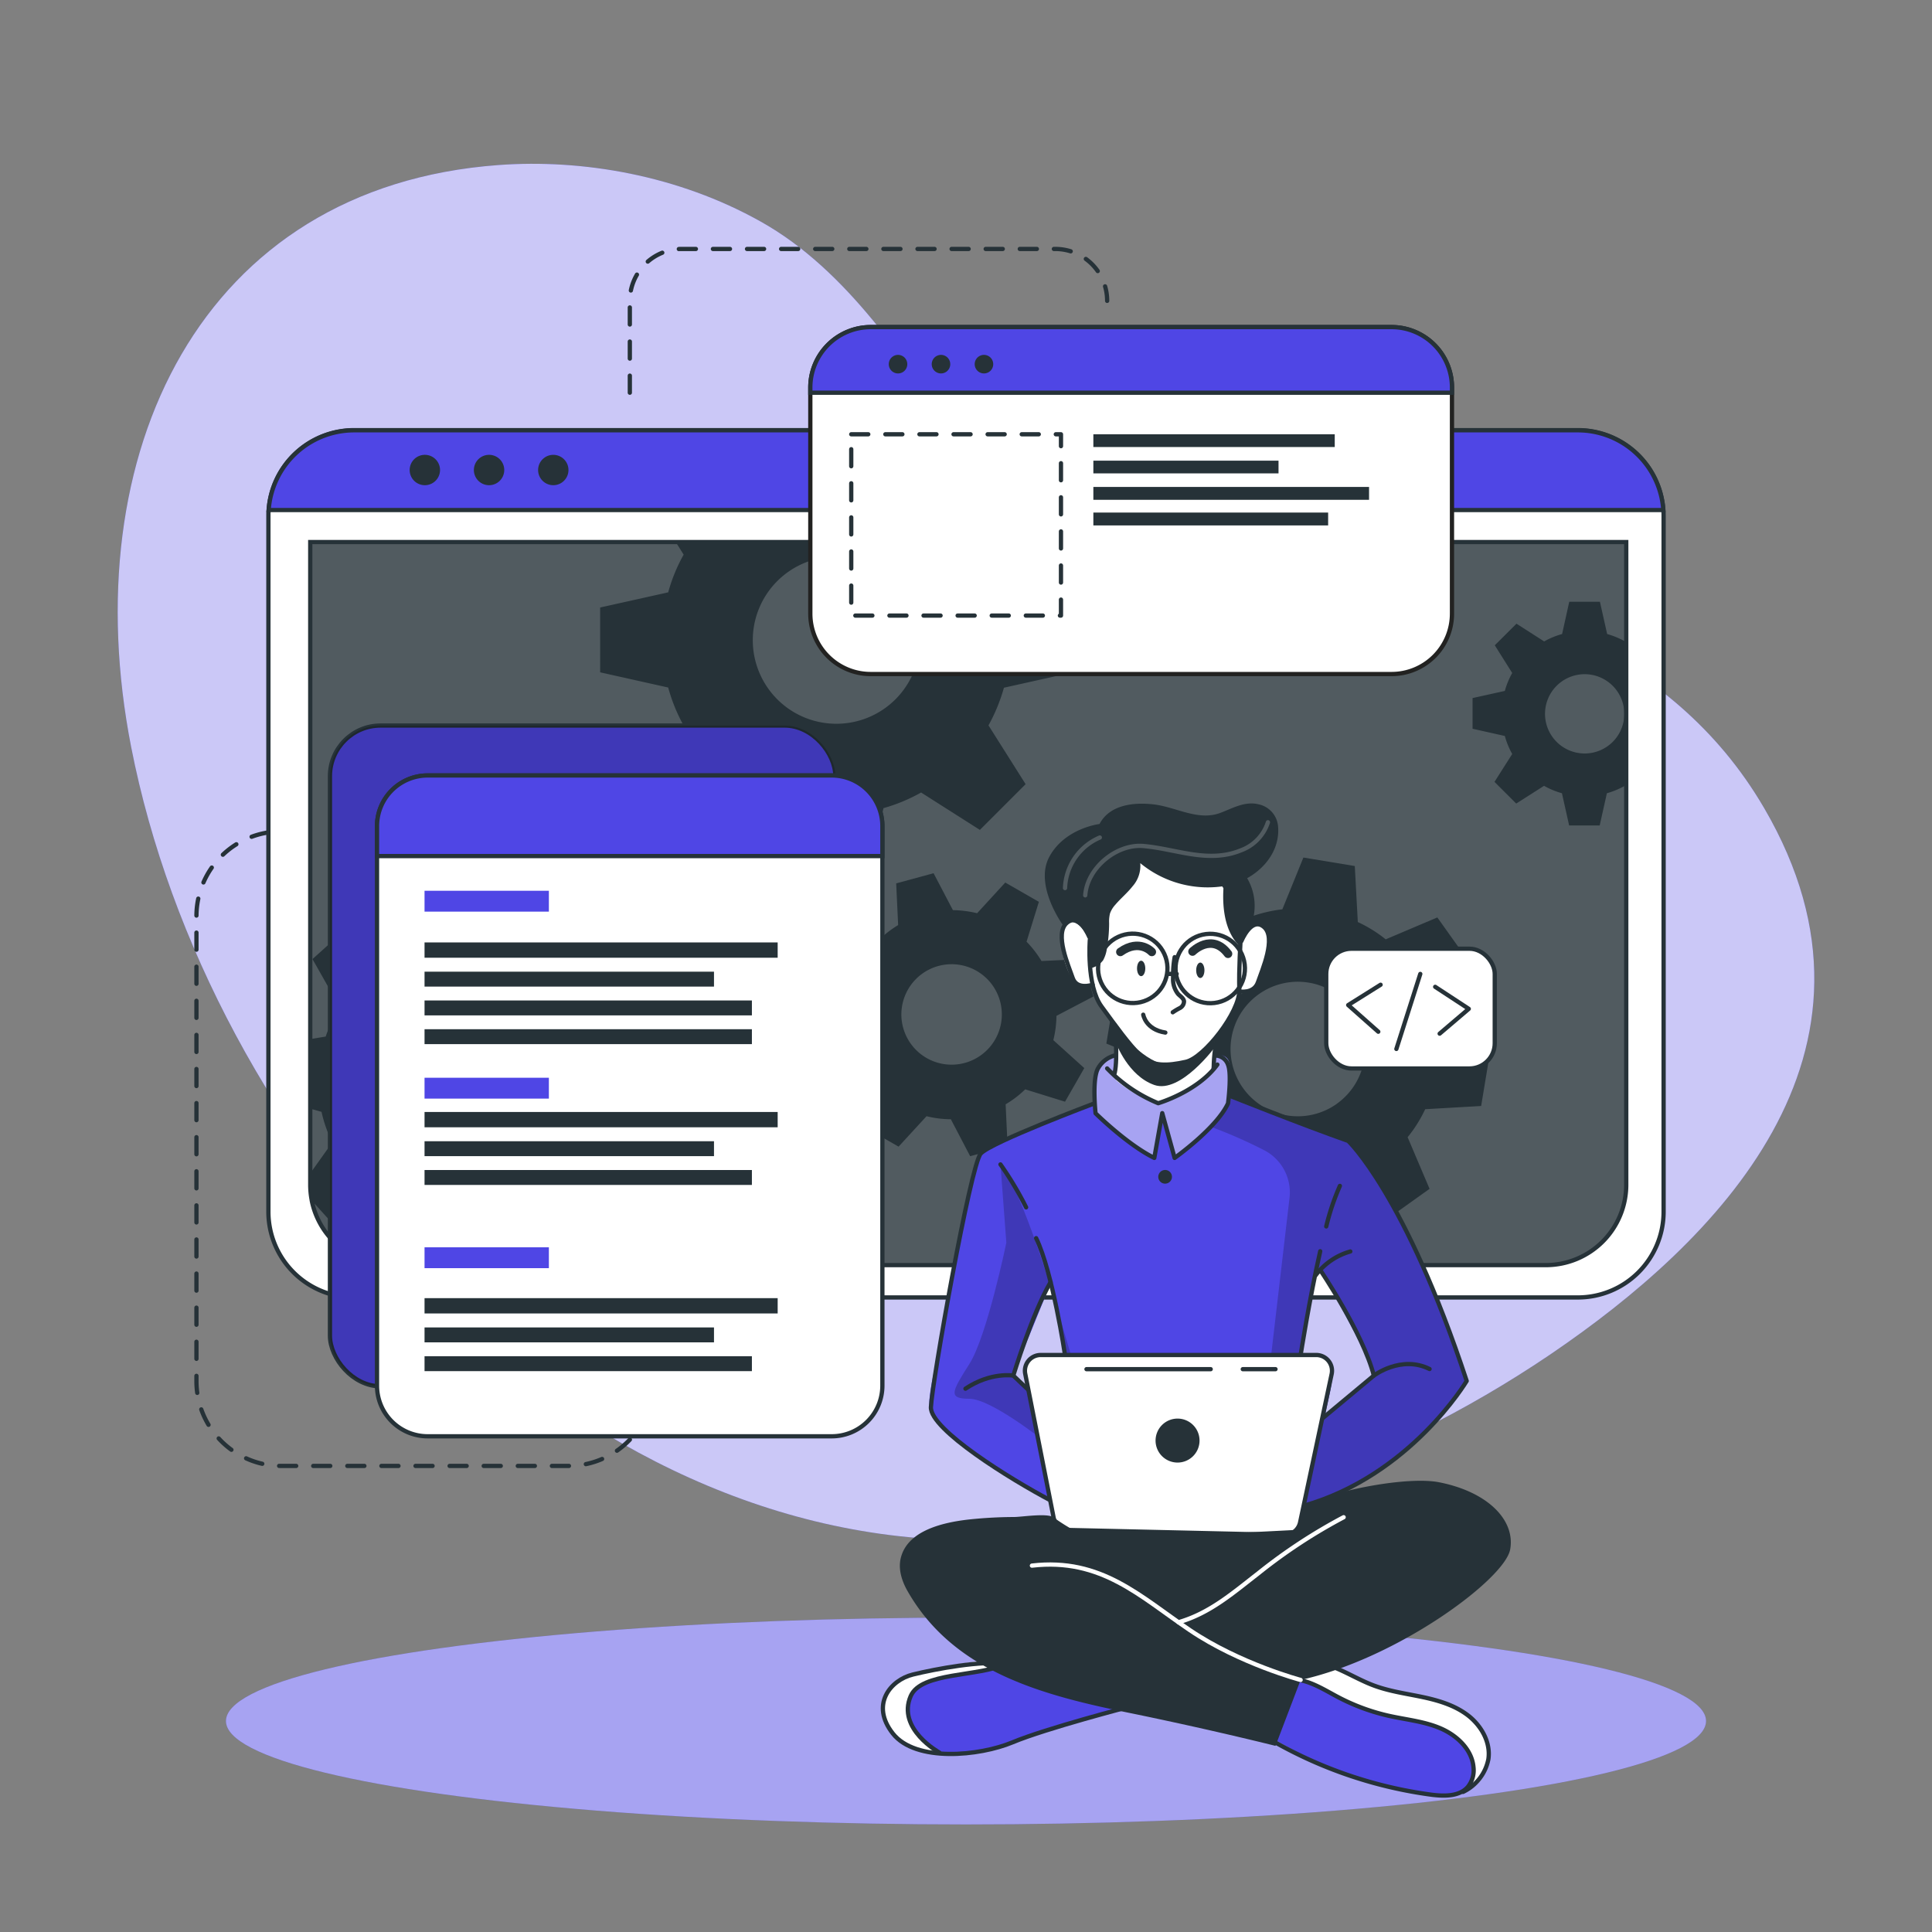<svg xmlns="http://www.w3.org/2000/svg" viewBox="0 0 500 500"><rect x="0" y="0" width="500" height="500" fill="#808080" stroke="none"/><g id="freepik--background-simple--inject-3"><path d="M456.55,209.11c-48.74-83.48-180.95-53.75-207.95-94.35C234.77,94,219.3,69.87,196.86,57.34c-21.39-12-46.19-16.21-67.81-14.63C51.84,48.36,19.11,117.44,33.94,193.3,53.74,294.49,143.44,397.86,250,398.58,305.74,399,359,379,400.7,350.87l.93-.63C443.33,321.85,493.77,272.84,456.55,209.11Z" style="fill:#4F46E5"></path><path d="M456.55,209.11c-48.74-83.48-180.95-53.75-207.95-94.35C234.77,94,219.3,69.87,196.86,57.34c-21.39-12-46.19-16.21-67.81-14.63C51.84,48.36,19.11,117.44,33.94,193.3,53.74,294.49,143.44,397.86,250,398.58,305.74,399,359,379,400.7,350.87l.93-.63C443.33,321.85,493.77,272.84,456.55,209.11Z" style="fill:#fff;opacity:0.7"></path></g><g id="freepik--Lines--inject-3"><path d="M78.19,215.18H72.77a21.93,21.93,0,0,0-21.93,21.93V357.45a21.93,21.93,0,0,0,21.93,21.93h74.36a21.93,21.93,0,0,0,21.93-21.93h0" style="fill:none;stroke:#263238;stroke-linecap:round;stroke-linejoin:round;stroke-width:1.103px;stroke-dasharray:4.412"></path><path d="M163,101.63V77.86A13.43,13.43,0,0,1,176.4,64.43h96.7a13.43,13.43,0,0,1,13.43,13.43h0" style="fill:none;stroke:#263238;stroke-linecap:round;stroke-linejoin:round;stroke-width:1.103px;stroke-dasharray:4.412"></path></g><g id="freepik--Shadow--inject-3"><ellipse cx="250" cy="445.4" rx="191.52" ry="26.76" style="fill:#4F46E5"></ellipse><ellipse cx="250" cy="445.4" rx="191.52" ry="26.76" style="fill:#fff;opacity:0.5"></ellipse></g><g id="freepik--Window--inject-3"><path d="M430.54,133.52V313.58a22.2,22.2,0,0,1-22.19,22.2H91.65a22.2,22.2,0,0,1-22.19-22.2V133.52c0-.53,0-1,.07-1.56a22.18,22.18,0,0,1,22.12-20.64h316.7A22.18,22.18,0,0,1,430.47,132C430.52,132.48,430.54,133,430.54,133.52Z" style="fill:#fff;stroke:#263238;stroke-linecap:round;stroke-linejoin:round;stroke-width:1.103px"></path><path d="M80.26,140.28H420.87a0,0,0,0,1,0,0V306.61a20.8,20.8,0,0,1-20.8,20.8h-299a20.8,20.8,0,0,1-20.8-20.8V140.28a0,0,0,0,1,0,0Z" style="fill:#263238"></path><path d="M420.88,140.28V306.61a20.69,20.69,0,0,1-20.57,20.8H100.83a20.69,20.69,0,0,1-20.57-20.8V140.28Z" style="fill:#fff;opacity:0.2"></path><path d="M430.47,132H69.53a22.18,22.18,0,0,1,22.12-20.64h316.7A22.18,22.18,0,0,1,430.47,132Z" style="fill:#4F46E5;stroke:#263238;stroke-miterlimit:10;stroke-width:1.103px"></path><path d="M113.88,121.64a3.93,3.93,0,1,1-3.93-3.93A3.93,3.93,0,0,1,113.88,121.64Z" style="fill:#263238"></path><path d="M130.5,121.64a3.93,3.93,0,1,1-3.93-3.93A3.93,3.93,0,0,1,130.5,121.64Z" style="fill:#263238"></path><circle cx="143.19" cy="121.64" r="3.93" style="fill:#263238"></circle><path d="M420.87,140.28V306.61a20.8,20.8,0,0,1-20.8,20.8h-299a20.8,20.8,0,0,1-20.4-16.76v-.06a21,21,0,0,1-.38-4V140.28Z" style="fill:none;stroke:#263238;stroke-miterlimit:10;stroke-width:1.103px"></path><path d="M420.55,166a20.94,20.94,0,0,0-4.62-1.91l-1.87-8.35h-7.94l-1.85,8.35a20.25,20.25,0,0,0-4.64,1.91l-7.17-4.59L386.85,167l4.51,7.17a20.35,20.35,0,0,0-1.91,4.64l-8.35,1.85v7.94l8.35,1.87a20,20,0,0,0,1.91,4.66l-4.59,7.22,5.62,5.61,7.21-4.59a20.39,20.39,0,0,0,4.63,1.92l1.86,8.34H414l1.86-8.34a20.78,20.78,0,0,0,4.62-1.92l.37.24V165.8Zm-10.44,29a10.26,10.26,0,1,1,10.26-10.25A10.25,10.25,0,0,1,410.11,195Z" style="fill:#263238"></path><path d="M277.45,174.05V157.31l-17.6-3.91a45.51,45.51,0,0,0-4-9.77l2.13-3.35h-83.1l2.05,3.26a43,43,0,0,0-4,9.76l-17.61,3.92V174l17.61,3.93a43.65,43.65,0,0,0,4,9.84l-9.67,15.21,11.85,11.84,15.2-9.68a44.38,44.38,0,0,0,9.77,4.05L208,226.74H224.7l3.94-17.59a44.64,44.64,0,0,0,9.74-4.05l15.21,9.68,11.84-11.84-9.61-15.21a45.87,45.87,0,0,0,4-9.75Zm-61,13.26a21.63,21.63,0,1,1,21.63-21.63A21.62,21.62,0,0,1,216.45,187.31Z" style="fill:#263238"></path><path d="M166.38,289l.71-13.29-13.77-3.88a37.21,37.21,0,0,0-2.82-7.9l8.32-11.68-8.92-9.89-12.46,7a36.51,36.51,0,0,0-7.59-3.63l-2.38-14.12L114.19,231l-3.84,13.81a35,35,0,0,0-7.9,2.8l-11.67-8.31-9.91,8.91,7.06,12.47a35,35,0,0,0-3.64,7.58l-4,.66v18l2.92.82A34.6,34.6,0,0,0,86,295.65l-5.74,8.05.38,6.89v.06l5.93,6.57,12.48-7.05a34.66,34.66,0,0,0,7.61,3.67L109,327.4h0l.11.57,13.28.7.35-1.27h0l3.49-12.53a35.53,35.53,0,0,0,7.94-2.8l11.65,8.3,9.9-8.9-7-12.48a34.53,34.53,0,0,0,3.59-7.57Zm-35.27-20.75a17.2,17.2,0,1,0-1.28,24.28A17.2,17.2,0,0,0,131.11,268.29Z" style="fill:#263238"></path><path d="M272.6,269.19a27.25,27.25,0,0,0,.81-6.29l9.55-5-2.64-9.69-10.78.5a27.27,27.27,0,0,0-3.87-5l3.19-10.31-8.7-5-7.28,7.94a28.8,28.8,0,0,0-6.27-.8l-5-9.55-9.68,2.63.51,10.79a27.24,27.24,0,0,0-5,3.87l-10.32-3.19-5,8.69,8,7.27a26,26,0,0,0-.79,6.27l-9.57,5,2.64,9.68,10.8-.51a25.39,25.39,0,0,0,3.85,5l-3.21,10.26,8.71,5,7.24-7.88a26.12,26.12,0,0,0,6.29.79l5,9.56,9.68-2.63-.43-9.22-.07-1.58a26.41,26.41,0,0,0,5.06-3.87l10.31,3.2,4.26-7.44.72-1.26Zm-22.87,5.88a13,13,0,1,1,9.1-15.9A13,13,0,0,1,249.73,275.07Z" style="fill:#263238"></path><path d="M383.32,286.23l2.2-13.3-13.46-5.41a35.27,35.27,0,0,0-1.93-8.3l9.69-10.79-7.84-11-13.36,5.67a35.38,35.38,0,0,0-7.22-4.48l-.78-14.49-13.3-2.2-5.45,13.4a37.15,37.15,0,0,0-8.27,1.95l-10.82-9.69-10.95,7.84,5.68,13.35a36.24,36.24,0,0,0-4.05,6.29c-.15.31-.31.62-.45.93l-14.48.8-2.21,13.28,2.18.88,11.28,4.55a35.18,35.18,0,0,0,1.93,8.26L292,294.63l7.85,11,13.35-5.7a35.06,35.06,0,0,0,7.21,4.52l.75,14.42,13.29,2.2,5.44-13.3a35.13,35.13,0,0,0,8.28-1.94l10.8,9.69,11-7.85-5.68-13.36a34.78,34.78,0,0,0,4.55-7.25Zm-37.3-.6a17.41,17.41,0,1,1,4-24.29A17.41,17.41,0,0,1,346,285.63Z" style="fill:#263238"></path></g><g id="freepik--Graphics--inject-3"><rect x="85.39" y="187.77" width="130.8" height="171.01" rx="13.11" style="fill:#4F46E5;stroke:#263238;stroke-miterlimit:10;stroke-width:1.103px"></rect><rect x="85.39" y="187.77" width="130.8" height="171.01" rx="13.11" style="opacity:0.2"></rect><path d="M228.36,213.8V358.59a13.11,13.11,0,0,1-13.11,13.12H110.67a13.11,13.11,0,0,1-13.1-13.12V213.8a13.11,13.11,0,0,1,13.1-13.11H215.25A13.11,13.11,0,0,1,228.36,213.8Z" style="fill:#fff;stroke:#263238;stroke-linecap:round;stroke-linejoin:round;stroke-width:1.103px"></path><path d="M228.36,213.8v7.75H97.57V213.8a13.11,13.11,0,0,1,13.1-13.11H215.25A13.11,13.11,0,0,1,228.36,213.8Z" style="fill:#4F46E5;stroke:#263238;stroke-miterlimit:10;stroke-width:1.103px"></path><rect x="109.87" y="230.53" width="32.18" height="5.4" style="fill:#4F46E5"></rect><rect x="109.87" y="278.92" width="32.18" height="5.4" style="fill:#4F46E5"></rect><rect x="109.87" y="322.8" width="32.18" height="5.4" style="fill:#4F46E5"></rect><rect x="109.87" y="243.9" width="91.39" height="3.96" style="fill:#263238"></rect><rect x="109.87" y="251.47" width="74.91" height="3.86" style="fill:#263238"></rect><rect x="109.87" y="258.92" width="84.72" height="3.86" style="fill:#263238"></rect><rect x="109.87" y="266.36" width="84.72" height="3.86" style="fill:#263238"></rect><rect x="109.87" y="287.78" width="91.39" height="3.96" style="fill:#263238"></rect><rect x="109.87" y="295.35" width="74.91" height="3.86" style="fill:#263238"></rect><rect x="109.87" y="302.8" width="84.72" height="3.86" style="fill:#263238"></rect><rect x="109.87" y="335.96" width="91.39" height="3.96" style="fill:#263238"></rect><rect x="109.87" y="343.54" width="74.91" height="3.86" style="fill:#263238"></rect><rect x="109.87" y="350.99" width="84.72" height="3.86" style="fill:#263238"></rect><path d="M375.77,100.29v58.52a15.63,15.63,0,0,1-15.64,15.63H225.35a15.63,15.63,0,0,1-15.64-15.63V100.29a15.65,15.65,0,0,1,15.64-15.64H360.13A15.64,15.64,0,0,1,375.77,100.29Z" style="fill:#fff;stroke:#222221;stroke-miterlimit:10;stroke-width:1.103px"></path><path d="M375.77,100.29v1.34H209.71v-1.34a15.65,15.65,0,0,1,15.64-15.64H360.13A15.64,15.64,0,0,1,375.77,100.29Z" style="fill:#4F46E5;stroke:#263238;stroke-miterlimit:10;stroke-width:1.103px"></path><path d="M234.11,95.94a2.4,2.4,0,1,1,0-3.39A2.41,2.41,0,0,1,234.11,95.94Z" style="fill:#263238"></path><path d="M245.23,95.94a2.4,2.4,0,1,1,0-3.39A2.41,2.41,0,0,1,245.23,95.94Z" style="fill:#263238"></path><path d="M256.35,95.94a2.4,2.4,0,1,1,0-3.39A2.41,2.41,0,0,1,256.35,95.94Z" style="fill:#263238"></path><rect x="220.3" y="112.39" width="54.28" height="46.92" style="fill:none;stroke:#263238;stroke-linecap:round;stroke-linejoin:round;stroke-width:1.103px;stroke-dasharray:4.412"></rect><rect x="282.96" y="112.39" width="62.47" height="3.3" style="fill:#263238"></rect><rect x="282.96" y="119.22" width="47.92" height="3.29" style="fill:#263238"></rect><rect x="282.96" y="126.02" width="71.35" height="3.33" style="fill:#263238"></rect><rect x="282.96" y="132.65" width="60.76" height="3.33" style="fill:#263238"></rect><rect x="343.23" y="245.53" width="43.61" height="30.99" rx="6.53" style="fill:#fff;stroke:#263238;stroke-linecap:round;stroke-linejoin:round;stroke-width:1.103px"></rect><polyline points="357.3 254.85 348.91 260.11 356.7 267.01" style="fill:none;stroke:#263238;stroke-linecap:round;stroke-linejoin:round;stroke-width:1.103px"></polyline><polyline points="372.58 267.51 380.12 261.09 371.42 255.39" style="fill:none;stroke:#263238;stroke-linecap:round;stroke-linejoin:round;stroke-width:1.103px"></polyline><line x1="361.38" y1="271.47" x2="367.57" y2="252.05" style="fill:none;stroke:#263238;stroke-linecap:round;stroke-linejoin:round;stroke-width:1.103px"></line></g><g id="freepik--Character--inject-3"><path d="M296.86,440.47s-29,8.31-33.05,9.75c-3.68,1.3-13.66,4.8-21.15,3.71a15.89,15.89,0,0,1-2.14-.46c-7.59-2.26-11-4.37-12-9.14s2.78-8.29,6.42-10.54,23.38-4.6,23.38-4.6l4.77,1.4h0Z" style="fill:#4F46E5"></path><path d="M242.66,453.93a15.89,15.89,0,0,1-2.14-.46c-7.59-2.26-11-4.37-12-9.14s2.78-8.29,6.42-10.54,23.38-4.6,23.38-4.6l4.77,1.4c-4.32,2-20.4,3.09-23.91,5.11s-5.2,5.82-3.13,11C237.16,449.4,240.12,452.05,242.66,453.93Z" style="fill:#fff"></path><path d="M292.5,441.65s-21.78,5.64-30.42,9.25-25.11,5.19-31-2.25-.68-13.86,5.19-15.29,17.74-3.68,24.22-2.77" style="fill:none;stroke:#263238;stroke-linecap:round;stroke-linejoin:round;stroke-width:1.103px"></path><path d="M243.09,453.54s-11.08-6.08-7.4-14.6c2.72-6.28,17.5-4.92,24.82-8.35" style="fill:none;stroke:#263238;stroke-linecap:round;stroke-linejoin:round;stroke-width:1.103px"></path><path d="M385.19,455.28c-.3,3-1.35,5.81-4.35,7.58-2,1.18-4.84,1.88-8.91,1.84-10.17-.13-29.29-7.4-29.29-7.4l-17.9-9.9,9.31-14.73,2.55-4,6.58,1.48s5.45,3.09,10.93,5.55,18.79,3,23.48,6.77S385.7,450.34,385.19,455.28Z" style="fill:#4F46E5"></path><path d="M385.19,455.28c-.3,3-1.35,5.81-4.35,7.58a13.39,13.39,0,0,0-.5-8.94c-2-4.49-8.51-8.45-17.07-9.11s-15.11-4.66-18.54-6.45c-2.68-1.39-8.33-4.43-10.68-5.69l2.55-4,6.58,1.48s5.45,3.09,10.93,5.55,18.79,3,23.48,6.77S385.7,450.34,385.19,455.28Z" style="fill:#fff"></path><path d="M328.71,450.18a112.86,112.86,0,0,0,41.9,14.31c3.26.39,7.05.45,9.23-2a6.82,6.82,0,0,0,1.5-5.11c-.39-4.6-4.26-8.24-8.5-10.07s-8.91-2.25-13.42-3.26a53.38,53.38,0,0,1-12.9-4.72c-3.24-1.69-6.37-3.74-9.94-4.5s-7.82.16-9.73,3.28" style="fill:none;stroke:#263238;stroke-linecap:round;stroke-linejoin:round;stroke-width:1.103px"></path><path d="M378.64,463.74a11.92,11.92,0,0,0,6.55-8.46c.65-4.33-1.82-8.69-5.29-11.35s-7.82-3.92-12.11-4.81S359.11,437.63,355,436c-6.27-2.46-12.46-7.3-19-5.57" style="fill:none;stroke:#263238;stroke-linecap:round;stroke-linejoin:round;stroke-width:1.103px"></path><path d="M348.91,295.26l-30.29-11.52-.38-.15s.11-.8.2-2c.19-2.42.29-6.36-.85-7.69-1.69-2-6.47-.32-11.14-2.46s-13.3,1.69-13.3,1.69-6.24-1.15-9,3.35c-1.4,3.63-.92,9-.92,9l-.57.2c-3.61,1.35-23.25,8.74-27.4,11.71-4.59,3.25-9.67,36.62-11.3,46.42s-4.53,18.63-3.06,22,22.57,19.62,34.71,23.81,55.19,3,55.19,3,.7-.19,1.95-.59c7.28-2.34,33.11-12,46.82-34.68C379.59,357.39,366.31,313.86,348.91,295.26Zm-81.84,56.13c-2.23,1.58-1,7.7-1,7.7l-3.79-3.34,9.52-23.41,4.06,18S269.3,349.82,267.07,351.39Zm76.16,14.87c-1.05.54,3-10.71,1.08-13.26s-7.71-2.31-7.71-2.31l.49-3.07,3.43-17.6,1.14-1.35s11.78,20.19,13.89,27.31C355.55,356,342.71,366.26,343.23,366.26Z" style="fill:#4F46E5"></path><path d="M291.72,222.25l-15.64,16.6s-2.15,1.91-1.3,6.72,2.85,9,4.36,9.28a21.37,21.37,0,0,0,3.62.32s3.35,7.26,5.73,10.11c0,0,.82,11.21.38,14.32,0,0,5.62,4.91,10.91,5.53s13.46-7.48,13.46-7.48l2-9.92s4.8-7.28,5.12-9.22,2.52-1.44,3.6-2.4,3.57-5.23,4-9.27.44-8.68-4.25-7.32c-4.07-1.09-1.52-9.69-1.52-9.69l-7.15-6.3Z" style="fill:#fff"></path><path d="M318.62,283.74a17.67,17.67,0,0,1-.81,1.81c-2.58,4.86-13.82,14.13-13.82,14.13l-3.4-10.45-1.86,10.45c-3.75-1.64-15.19-11.55-15.19-11.55s-.39-.93-.86-2.38l.57-.2s-.48-5.41.92-9c2.74-4.5,9-3.35,9-3.35s8.63-3.83,13.3-1.69,9.45.48,11.14,2.46.65,9.66.65,9.66Z" style="fill:#fff;opacity:0.5"></path><path d="M348.91,295.26l-30.29-11.52-.38-.15s.11-.8.2-2l-.63,3.93-4.48,6.08a124,124,0,0,1,14,6.16A12.28,12.28,0,0,1,333.73,310l-5.58,47.75-2.29,27.11,6.91,7.17c7.28-2.34,33.11-12,46.82-34.68C379.59,357.39,366.31,313.86,348.91,295.26Zm-5.68,71c-1.05.54,3-10.71,1.08-13.26s-7.71-2.31-7.71-2.31l.49-3.07,3.43-17.6,1.14-1.35s11.78,20.19,13.89,27.31C355.55,356,342.71,366.26,343.23,366.26Z" style="opacity:0.2"></path><path d="M277.87,353l-4.71-15.74s-8.45-28.81-14.24-35.91l1.52,20.26s-5,24.2-9.57,31.39-5.59,9,0,9,19.2,10.84,19.2,10.84l-1.05-9ZM266,359.09l-3.79-3.34,9.52-23.41,4.06,18s-6.52-.49-8.75,1.08S266,359.09,266,359.09Z" style="opacity:0.2"></path><path d="M288.49,265.28s.86,8.49,0,12.37" style="fill:none;stroke:#263238;stroke-linecap:round;stroke-linejoin:round;stroke-width:1.103px"></path><path d="M314.11,276.51a36.53,36.53,0,0,1,.94-8.11" style="fill:none;stroke:#263238;stroke-linecap:round;stroke-linejoin:round;stroke-width:1.103px"></path><path d="M316.38,228.58s5.14,6.45,4.87,11.33-.65,10.66-.52,16.32-9.09,17.52-13.83,18.57-8.82,1.32-11.85-1.71-6.06-7.24-10-12.64-3-17.25-3-17.25" style="fill:none;stroke:#263238;stroke-linecap:round;stroke-linejoin:round;stroke-width:1.103px"></path><path d="M304,247.71a26.82,26.82,0,0,0-.4,5.37,6.05,6.05,0,0,0,1.32,4.2c.57.58,1.39,1.05,1.5,1.85a2,2,0,0,1-1.06,1.75,15.55,15.55,0,0,0-1.85,1.1" style="fill:none;stroke:#263238;stroke-linecap:round;stroke-linejoin:round;stroke-width:1.103px"></path><path d="M295.87,262.6s.59,3.83,5.72,4.63" style="fill:none;stroke:#263238;stroke-linecap:round;stroke-linejoin:round;stroke-width:1.103px"></path><path d="M296.4,250.63c0,1.11-.48,2-1.07,2s-1.07-.89-1.07-2,.48-2,1.07-2S296.4,249.53,296.4,250.63Z" style="fill:#263238"></path><path d="M311.71,251.11c0,1.11-.48,2-1.07,2s-1.07-.9-1.07-2,.48-2,1.07-2S311.71,250,311.71,251.11Z" style="fill:#263238"></path><path d="M308.62,246.26s5-5,9.19.58" style="fill:none;stroke:#263238;stroke-linecap:round;stroke-linejoin:round;stroke-width:2.206px"></path><path d="M298.09,246.36s-3.16-3.54-8.14,0" style="fill:none;stroke:#263238;stroke-linecap:round;stroke-linejoin:round;stroke-width:2.206px"></path><path d="M288.87,270s3.05,8.4,9.86,10.79,15.85-10,15.85-10l-.47-1.61s-5.93,7.7-12.52,6.39-13.1-10.25-13.1-10.25Z" style="fill:#263238"></path><path d="M282.76,254.85s-4.06,1.43-5.14-1.73-4.78-11.49-1.54-14.27,5.84,3.67,5.84,3.67" style="fill:none;stroke:#263238;stroke-linecap:round;stroke-linejoin:round;stroke-width:1.103px"></path><path d="M320.72,256.57s3.77.76,4.85-2.4,4.78-11.49,1.54-14.27-5.84,3.67-5.84,3.67" style="fill:none;stroke:#263238;stroke-linecap:round;stroke-linejoin:round;stroke-width:1.103px"></path><path d="M281.92,250.63a5.62,5.62,0,0,0,3.56-2.1,8.74,8.74,0,0,0,1-3.19,37.59,37.59,0,0,0,.56-6.44,8.81,8.81,0,0,1,.23-2.51,6.6,6.6,0,0,1,1.36-2.23c1.41-1.66,3.12-3.06,4.47-4.78a8,8,0,0,0,2-6,27.45,27.45,0,0,0,22.47,5.81c7.15-1.4,14-7.67,13.17-15.55a6.37,6.37,0,0,0-5-5.48c-3.53-.88-6.7,1-9.9,2.21-5.83,2.2-11.54-1.58-17.43-2.21-5-.55-11.23.08-13.85,5.09,0,0-9,1.06-13,8.5s3.57,17.73,3.57,17.73,3-3.68,6.93,3.76Z" style="fill:#263238"></path><path d="M317,226.68s-2.34,12.2,3.77,18.11c0,0,1.34-3.67,2.69-4.57a14.13,14.13,0,0,0-1.07-13.54C317.87,219.58,317,226.68,317,226.68Z" style="fill:#263238"></path><path d="M328.14,212.8a11.49,11.49,0,0,1-7,7.27c-8.48,3.46-16.71-.37-25.21-1.12-6.93-.62-14.58,5.64-15.07,12.76" style="fill:none;stroke:#fff;stroke-linecap:round;stroke-linejoin:round;stroke-width:1.103px;opacity:0.2"></path><path d="M275.63,229.83a14.81,14.81,0,0,1,9-13.08" style="fill:none;stroke:#fff;stroke-linecap:round;stroke-linejoin:round;stroke-width:1.103px;opacity:0.2"></path><path d="M286.53,276.51a38.71,38.71,0,0,0,13.21,9s10.15-2.95,15.31-10" style="fill:none;stroke:#263238;stroke-linecap:round;stroke-linejoin:round;stroke-width:1.103px"></path><circle cx="293.15" cy="250.63" r="8.98" transform="translate(-77.79 145.02) rotate(-24.64)" style="fill:none;stroke:#263238;stroke-linecap:round;stroke-linejoin:round;stroke-width:1.103px"></circle><circle cx="313.22" cy="250.63" r="8.98" transform="translate(-28.22 40.06) rotate(-7)" style="fill:none;stroke:#263238;stroke-linecap:round;stroke-linejoin:round;stroke-width:1.103px"></circle><path d="M288.49,273.16a7,7,0,0,0-4.33,3.35c-1.59,2.8-.63,11.61-.63,11.61s8.21,8.12,15.2,11.55l2.06-11.59,3.2,11.59s10.82-7.65,13.82-14.12c0,0,1-7.55,0-10a3.47,3.47,0,0,0-3.23-2.37" style="fill:none;stroke:#263238;stroke-linecap:round;stroke-linejoin:round;stroke-width:1.103px"></path><path d="M275.63,350.7s-3.21-21.5-7.48-30.27" style="fill:none;stroke:#263238;stroke-linecap:round;stroke-linejoin:round;stroke-width:1.103px"></path><path d="M258.92,301.35a87,87,0,0,1,6.64,11.11" style="fill:none;stroke:#263238;stroke-linecap:round;stroke-linejoin:round;stroke-width:1.103px"></path><path d="M343.23,317.4a62.1,62.1,0,0,1,3.53-10.49" style="fill:none;stroke:#263238;stroke-linecap:round;stroke-linejoin:round;stroke-width:1.103px"></path><path d="M336.6,350.7s2.31-14.74,5.07-26.88" style="fill:none;stroke:#263238;stroke-linecap:round;stroke-linejoin:round;stroke-width:1.103px"></path><path d="M340.52,330a17,17,0,0,1,8.94-6.12" style="fill:none;stroke:#263238;stroke-linecap:round;stroke-linejoin:round;stroke-width:1.103px"></path><path d="M318.25,283.59s18.63,7.45,30.66,11.68c0,0,14.8,13.91,30.67,62.12,0,0-14.54,24.46-42.2,32.3" style="fill:none;stroke:#263238;stroke-linecap:round;stroke-linejoin:round;stroke-width:1.103px"></path><path d="M342.18,367.13,355.55,356s7.07-5.37,14.42-1.7" style="fill:none;stroke:#263238;stroke-linecap:round;stroke-linejoin:round;stroke-width:1.103px"></path><path d="M341.67,328.67S352.72,345,355.55,356" style="fill:none;stroke:#263238;stroke-linecap:round;stroke-linejoin:round;stroke-width:1.103px"></path><path d="M266.15,359.71,262.24,356s-5.8-1-12.38,3.39" style="fill:none;stroke:#263238;stroke-linecap:round;stroke-linejoin:round;stroke-width:1.103px"></path><path d="M262.24,356s4.86-16,9.65-24.19" style="fill:none;stroke:#263238;stroke-linecap:round;stroke-linejoin:round;stroke-width:1.103px"></path><path d="M283.25,285.55s-26.81,10.06-29.44,13-12.62,59.19-12.89,65.63c-.23,5.76,20.65,18.69,31,24.14" style="fill:none;stroke:#263238;stroke-linecap:round;stroke-linejoin:round;stroke-width:1.103px"></path><path d="M303.3,304.56a1.77,1.77,0,1,1-1.77-1.77A1.76,1.76,0,0,1,303.3,304.56Z" style="fill:#263238"></path><path d="M334.32,398.78h-61a1.43,1.43,0,0,1-1.43-1.43h0a1.43,1.43,0,0,1,1.43-1.43h61a1.43,1.43,0,0,1,1.43,1.43h0A1.43,1.43,0,0,1,334.32,398.78Z" style="fill:#263238"></path><path d="M336.46,394l8.17-38.4a4.08,4.08,0,0,0-4-4.93h-71.3a4.08,4.08,0,0,0-4,4.88l7.33,37.12a4.08,4.08,0,0,0,3.91,3.29l55.79,1.28A4.1,4.1,0,0,0,336.46,394Z" style="fill:#fff;stroke:#263238;stroke-linecap:round;stroke-linejoin:round;stroke-width:1.103px"></path><path d="M310.44,372.83a5.69,5.69,0,1,1-5.69-5.7A5.69,5.69,0,0,1,310.44,372.83Z" style="fill:#263238"></path><line x1="321.63" y1="354.34" x2="330.1" y2="354.34" style="fill:none;stroke:#263238;stroke-linecap:round;stroke-linejoin:round;stroke-width:1.103px"></line><line x1="281.18" y1="354.34" x2="313.33" y2="354.34" style="fill:none;stroke:#263238;stroke-linecap:round;stroke-linejoin:round;stroke-width:1.103px"></line><path d="M336.6,434.77l-6.5,17.06s-16.58-4.18-37.81-8.53c-22.21-4.55-45.4-10.44-57.43-31.55-1.46-2.57-2.44-5.61-1.75-8.49,1.73-7.29,11.22-9.27,17.47-10a113.92,113.92,0,0,1,11.83-.66c2,0,8.65-1.09,10.26.1a47.14,47.14,0,0,0,7.71,4.57c3.55,1.51,55.37-1.35,55.37-1.35a18.59,18.59,0,0,0,1.63-6.23c8.15-4.14,27-7.64,35-6.09,12.53,2.43,19.84,9.74,18.45,17.4S361.76,429.2,336.6,434.77Z" style="fill:#263238"></path><path d="M336.6,434.77s-15.77-4.18-28.65-12.88-22.94-18.8-40.89-16.71" style="fill:none;stroke:#fff;stroke-linecap:round;stroke-linejoin:round;stroke-width:1.103px"></path><path d="M305,419.84c8.14-2.34,14.11-7.61,20.64-12.66a139.62,139.62,0,0,1,22.09-14.52" style="fill:none;stroke:#fff;stroke-linecap:round;stroke-linejoin:round;stroke-width:1.103px"></path><line x1="302.13" y1="252.05" x2="304.52" y2="252.05" style="fill:none;stroke:#263238;stroke-linecap:round;stroke-linejoin:round;stroke-width:1.103px"></line></g></svg>